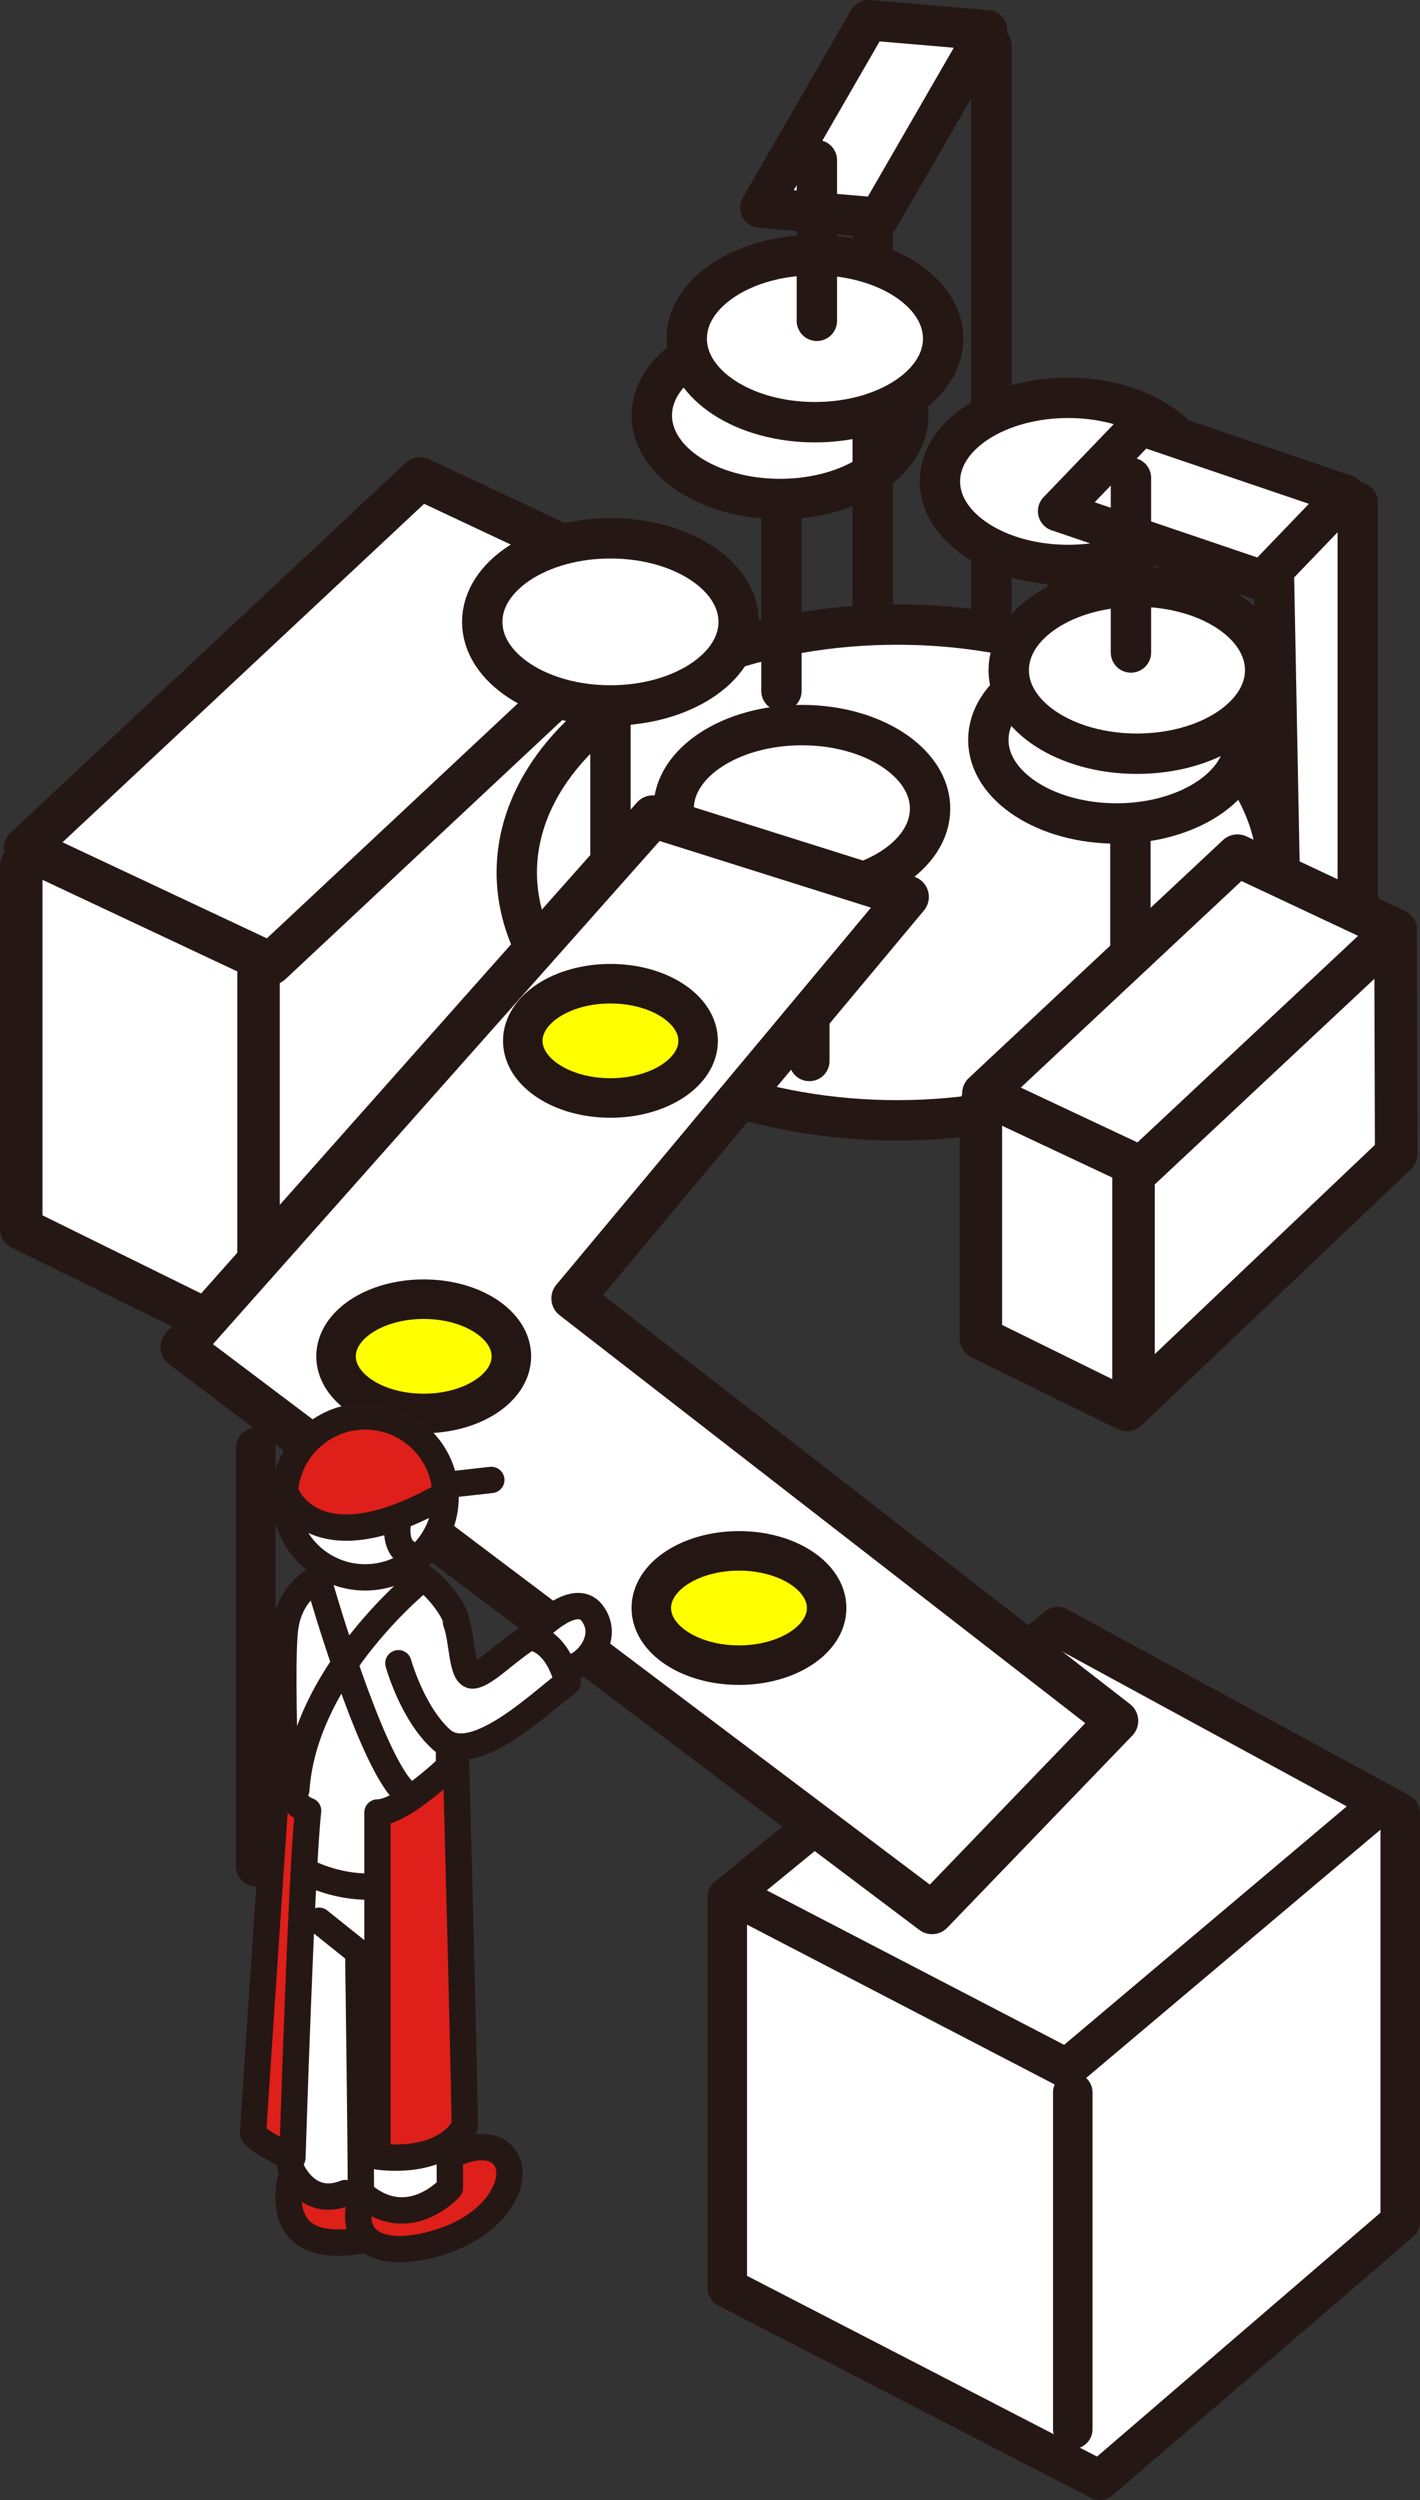 <svg xmlns="http://www.w3.org/2000/svg" width="76.383" height="134.406" viewBox="0 0 76.383 134.406"><rect x="0" y="0" width="76.383" height="134.406" fill="#333333" stroke="none"/><path fill="#fff" stroke="#251714" stroke-linecap="round" stroke-linejoin="round" stroke-width="2.126" d="M39.121 101.993V123l20.039 10.342 16.16-13.897V97.468l-18.423-10.02-17.776 14.545z"/><path fill="#fff" stroke="#251714" stroke-linecap="round" stroke-linejoin="round" stroke-width="2.126" d="M40.576 102.478l16.806 8.726 16.483-13.898m-16.16 15.191v18.099"/><path fill="#fff" stroke="#251714" stroke-linecap="round" stroke-linejoin="round" stroke-width="2.286" d="M1.143 46.529V66.05l12.201 6.007L35.87 50.658l-.054-18.725"/><path fill="#fff" stroke="#251714" stroke-linecap="round" stroke-linejoin="round" stroke-width="2.286" d="M35.815 31.933L14.57 51.811 1.352 45.6l21.246-19.878 13.217 6.21zM13.907 52.16v18.395"/><ellipse cx="48.258" cy="46.904" rx="20.46" ry="13.327" fill="#fff" stroke="#251714" stroke-linecap="round" stroke-linejoin="round" stroke-width="2.172"/><path fill="#fff" stroke="#251714" stroke-linecap="round" stroke-linejoin="round" stroke-width="2.172" d="M32.837 33.433v14.222m10.699-4.837V57.04m17.269-17.976v14.222m-3.378-29.051v14.223M42.035 22.921v14.223"/><ellipse cx="43.133" cy="43.475" rx="6.897" ry="4.493" fill="#fff" stroke="#251714" stroke-linecap="round" stroke-linejoin="round" stroke-width="2.172"/><ellipse cx="60.06" cy="39.778" rx="6.897" ry="4.493" fill="#fff" stroke="#251714" stroke-linecap="round" stroke-linejoin="round" stroke-width="2.172"/><ellipse cx="41.959" cy="22.335" rx="6.897" ry="4.493" fill="#fff" stroke="#251714" stroke-linecap="round" stroke-linejoin="round" stroke-width="2.172"/><ellipse cx="32.837" cy="33.433" rx="6.897" ry="4.493" fill="#fff" stroke="#251714" stroke-linecap="round" stroke-linejoin="round" stroke-width="2.172"/><ellipse cx="61.157" cy="36.028" rx="6.897" ry="4.493" fill="#fff" stroke="#251714" stroke-linecap="round" stroke-linejoin="round" stroke-width="2.172"/><path fill="#fff" stroke="#251714" stroke-linecap="round" stroke-linejoin="round" stroke-width="2.172" d="M53.326 2.418v30.784m-6.382-20.648v19.897"/><ellipse cx="43.836" cy="18.205" rx="6.897" ry="4.493" fill="#fff" stroke="#251714" stroke-linecap="round" stroke-linejoin="round" stroke-width="2.172"/><path fill="#fff" stroke="#251714" stroke-linecap="round" stroke-linejoin="round" stroke-width="2.172" d="M43.94 17.247V8.612m3.34 3.096L53.1 1.629l-6.38-.543-5.819 10.078 6.38.544z"/><ellipse cx="57.455" cy="25.881" rx="6.897" ry="4.493" fill="#fff" stroke="#251714" stroke-linecap="round" stroke-linejoin="round" stroke-width="2.172"/><path fill="#fff" stroke="#251714" stroke-linecap="round" stroke-linejoin="round" stroke-width="2.172" d="M60.834 35.079v-9.386m12.201 1.314v29.47l-3.942 3.942-.563-29.282m-7.176-8.27l11.02 3.74-4.438 4.615-11.02-3.74 4.438-4.615z"/><path fill="#fff" stroke="#251714" stroke-linecap="round" stroke-linejoin="round" stroke-width="2.286" d="M35.118 43.901L9.778 72.432l40.357 30.409 9.948-10.324-29.282-22.712 18.02-21.587-13.703-4.317z"/><ellipse cx="32.837" cy="55.957" rx="4.716" ry="3.072" fill="#ff0" stroke="#241613" stroke-miterlimit="10" stroke-width="2.126"/><ellipse cx="22.792" cy="72.918" rx="4.716" ry="3.072" fill="#ff0" stroke="#241613" stroke-miterlimit="10" stroke-width="2.126"/><ellipse cx="39.75" cy="86.449" rx="4.716" ry="3.072" fill="#ff0" stroke="#241613" stroke-miterlimit="10" stroke-width="2.126"/><path fill="#fff" stroke="#251714" stroke-linecap="round" stroke-linejoin="round" stroke-width="2.286" d="M52.762 59.384v12.558l7.849 3.863L75.1 62.041l-.035-12.045"/><path fill="#fff" stroke="#251714" stroke-linecap="round" stroke-linejoin="round" stroke-width="2.286" d="M75.065 49.996L61.399 62.782l-8.502-3.995 13.666-12.786 8.502 3.995zM60.973 63.007v11.832"/><path fill="none" stroke="#251714" stroke-linecap="round" stroke-linejoin="round" stroke-width="2.126" d="M13.758 77.828v22.525"/><path d="M24.387 116.003s3.379-1.056 3.027.703c-.352 1.76-1.408 3.238-3.52 3.731-2.112.493-4.786.563-4.575-1.83 1.408.352 3.707.633 4.88-.985.118-.634.188-1.62.188-1.62zm-8.728 1.267s-.634 3.73 3.097 3.167c.14-.845.21-2.534.21-2.534s-2.885.774-3.307-.633z" fill="#df1f19"/><path d="M24.81 115.65s1.689-.703 2.392.423c.704 1.126-.422 3.379-3.237 4.364-2.816.986-5.069.493-4.646-1.83m-3.66-1.549s-1.267 4.294 3.8 3.38" fill="none" stroke="#251714" stroke-linecap="round" stroke-linejoin="round" stroke-width="1.417"/><path fill="#fff" stroke="#251714" stroke-linecap="round" stroke-linejoin="round" stroke-width="1.417" d="M26.428 79.564l-2.534.282"/><path d="M23.683 79.236s1.22 2.487-1.502 4.927c0 0 2.534 1.924 2.534 2.862s.282 2.816.563 2.863 2.863-1.83 2.863-1.83 2.581-2.581 3.426-1.783c.844.797 1.032 2.534-.704 3.378l-.141.939s-3.473 3.144-5.725 3.332c-.282.844.14 20.647.14 20.647l-1.22.845.141 2.206s-1.83 2.299-4.927.422c-1.173.14-3.332.188-3.426-1.596-.703-.657-2.299-1.595-2.299-1.595l1.455-18.395.47-.986s-1.456-9.854 2.064-11.215c-1.126-.939-2.957-3.848-1.22-6.288 1.877-2.16 6.147-2.581 7.508 1.267z" fill="#fff"/><path d="M15.339 80.598s.795-4.727 5.322-4.366c3.18.78 3.311 3.741 3.311 3.741s-3.971 3.56-8.633.625z" fill="#df1f19"/><circle cx="19.643" cy="80.475" r="4.327" fill="none" stroke="#251714" stroke-linecap="round" stroke-linejoin="round" stroke-width="1.417"/><path d="M15.47 80.456s1.55 3.66 8.025.14m-2.111 1.408s-.141.986.422 1.408m-.376 6.007s.751 2.721 2.347 4.13c1.783 1.5 5.537-2.253 6.757-3.098 0 0-.469-2.252-2.064-2.44-1.314.845-2.347 1.97-3.004 2.065s-.563-1.924-.938-2.863c.094-.563-1.502-2.534-2.159-2.534" fill="none" stroke="#251714" stroke-linecap="round" stroke-linejoin="round" stroke-width="1.417"/><path d="M24.152 93.97v6.054s-3.754 3.097-8.634.094c0 0-.47-10.183-.188-12.53s2.159-2.909 2.159-2.909" fill="none" stroke="#251714" stroke-linecap="round" stroke-linejoin="round" stroke-width="1.417"/><path d="M24.152 100.024l.047 17.598s-2.252 2.534-4.786.281c0-2.675-.141-12.952-.141-12.952l-2.112-1.689m-1.548-2.675v15.908s.844 2.253 2.956 1.408m10.394-30.338s1.971-2.041 2.886-.845c.915 1.197-.14 2.605-.985 2.886" fill="none" stroke="#251714" stroke-linecap="round" stroke-linejoin="round" stroke-width="1.417"/><path d="M24.528 94.627s-2.816 2.816-4.224 2.816v18.49s3.379.562 4.693-1.596c0-2.159-.47-19.71-.47-19.71zm-9.644 1.033s.986 1.478 1.69 1.69c-.352 3.026-.845 18.653-.845 18.653s-2.112-.986-2.112-1.338 1.267-19.005 1.267-19.005z" fill="#df1f19" stroke="#251714" stroke-linecap="round" stroke-linejoin="round" stroke-width="1.417"/><path d="M17.278 85.453s2.534 8.8 4.364 10.77m1.126-11.403s-6.406 5.068-6.828 11.403" fill="none" stroke="#251714" stroke-linecap="round" stroke-linejoin="round" stroke-width="1.417"/></svg>
